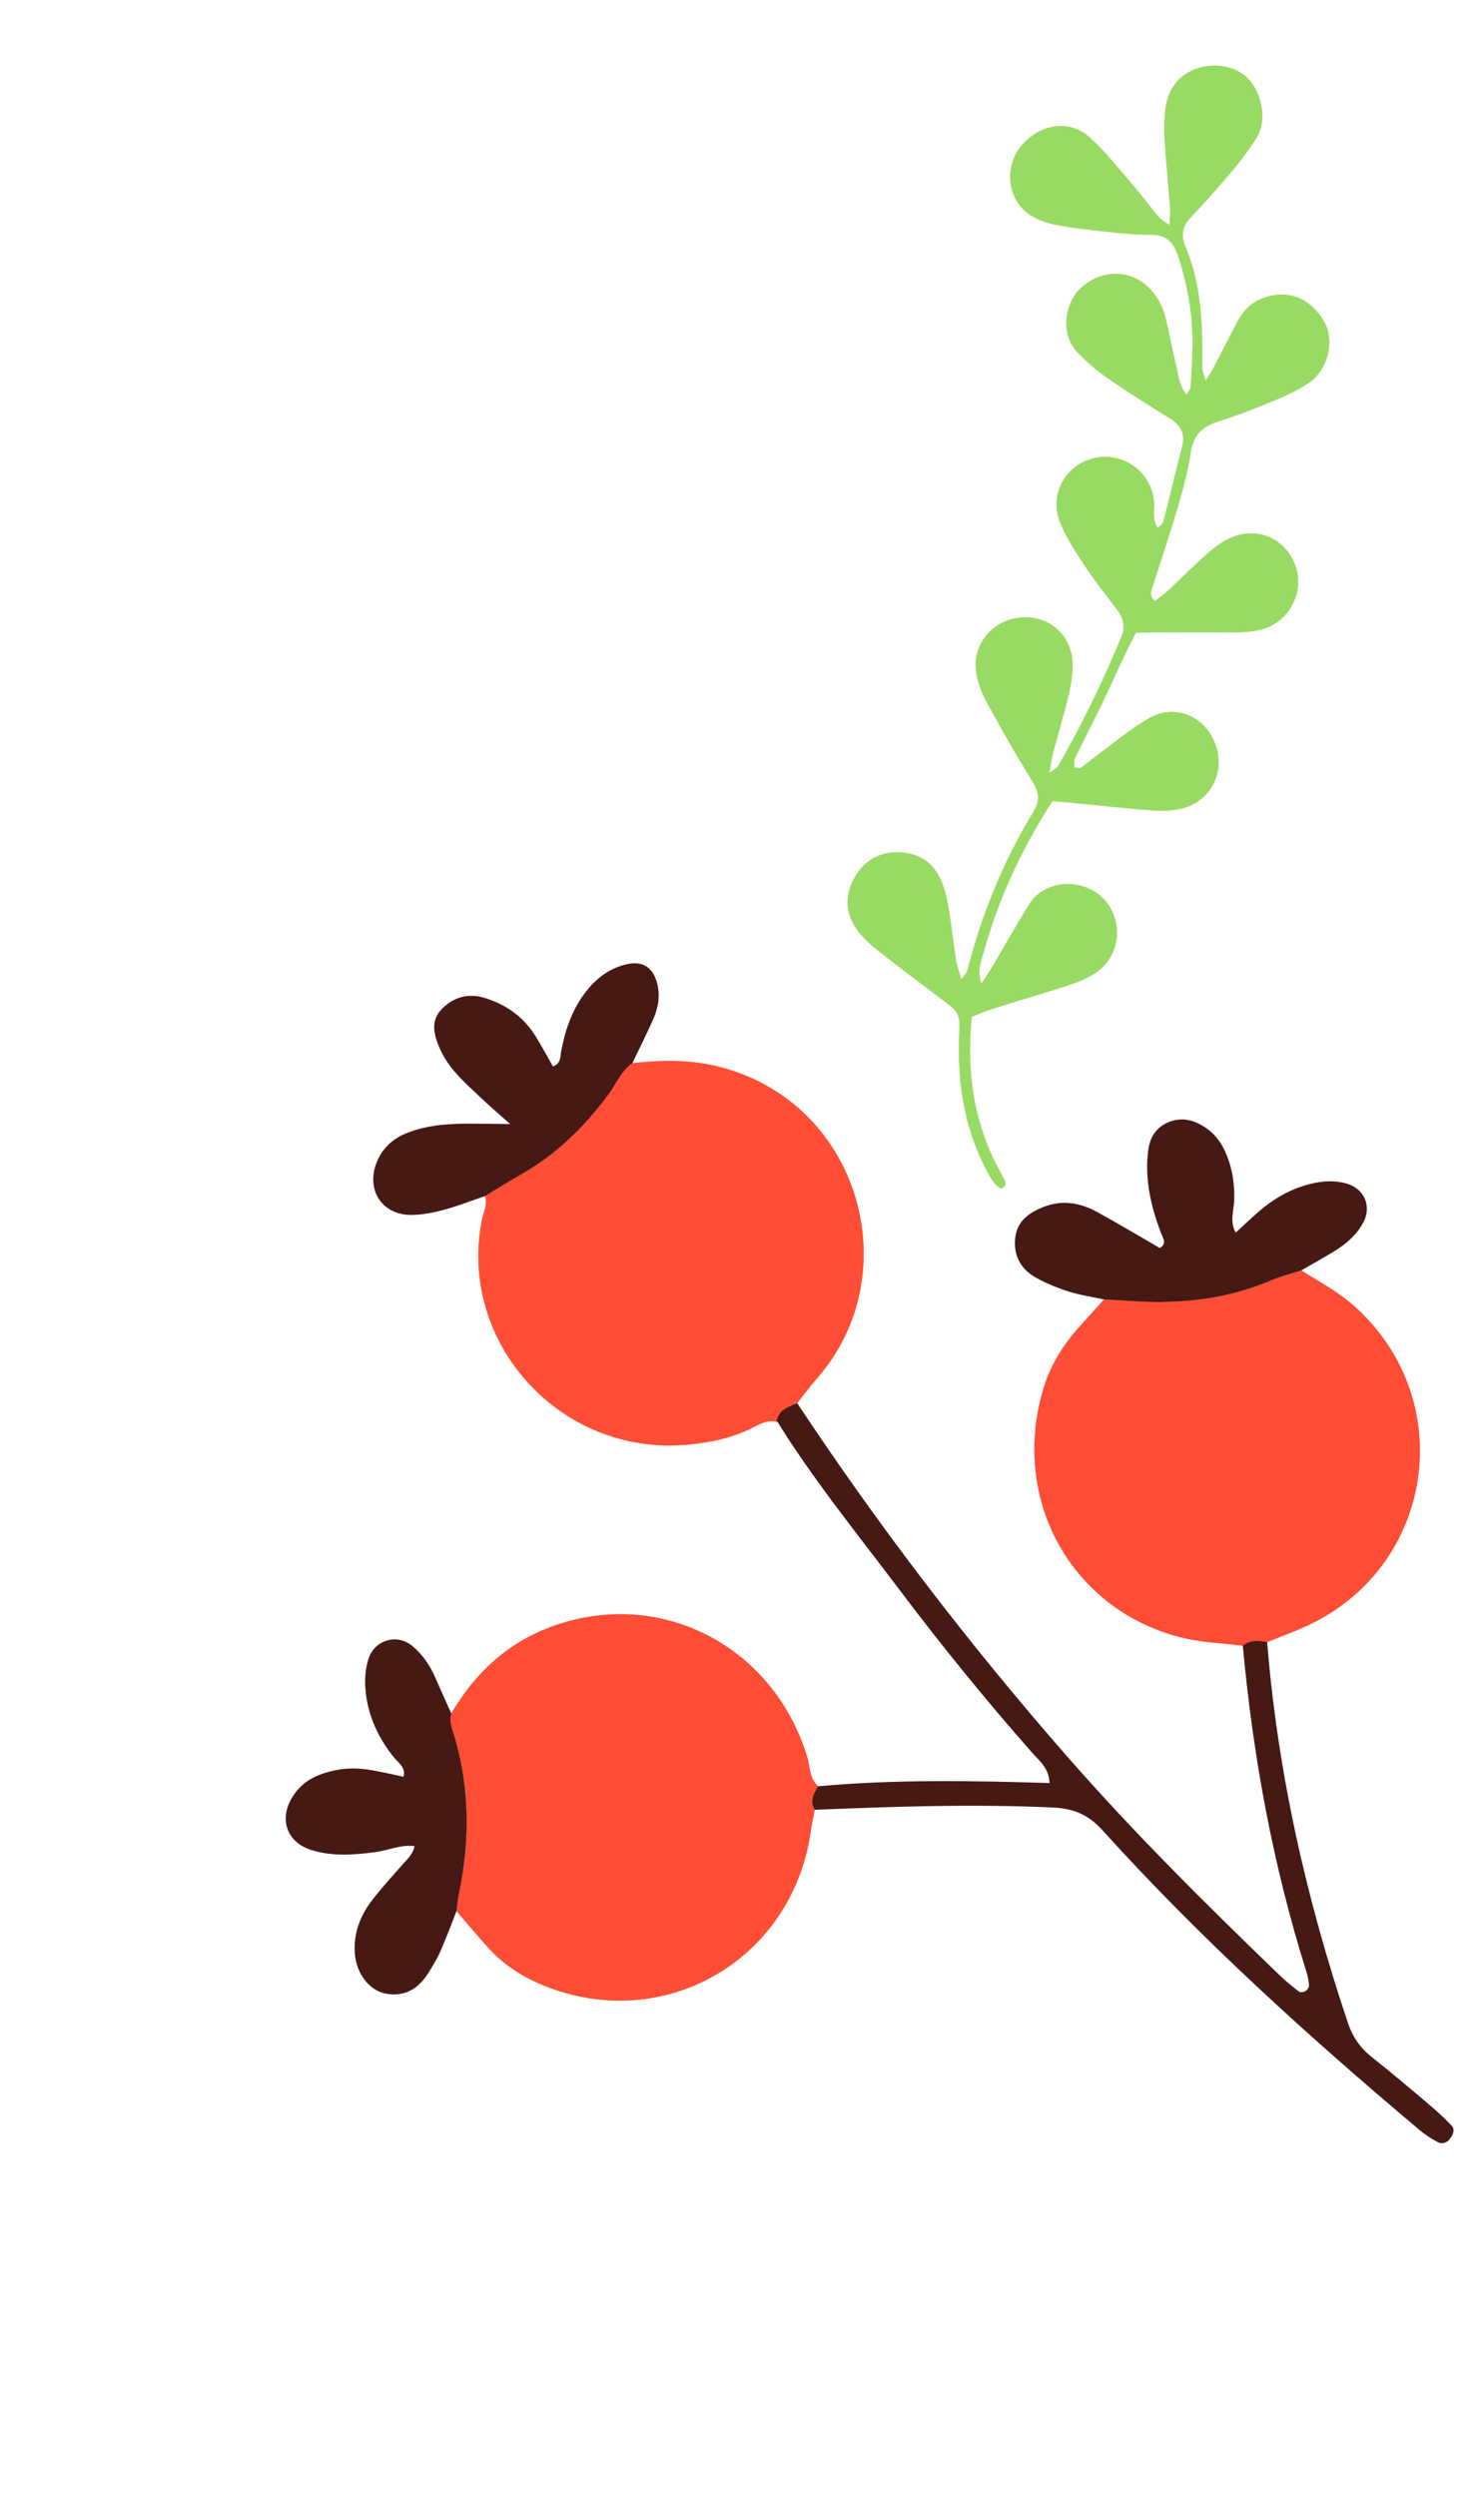 <?xml version="1.0" encoding="UTF-8"?> <svg xmlns="http://www.w3.org/2000/svg" width="179" height="301" viewBox="0 0 179 301" fill="none"><path d="M94.595 171.846C93.331 170.898 92.122 171.391 90.939 172.013C88.459 173.32 85.789 173.877 83.023 174.139C67.488 175.607 55.258 161.712 58.112 147.148C58.303 146.175 58.839 145.225 58.511 144.179C59.985 143.292 61.449 142.376 62.945 141.521C67.159 139.114 70.52 135.797 73.39 131.925C74.327 130.66 74.905 129.114 76.266 128.174C80.017 127.742 83.698 127.721 87.415 128.779C103.938 133.484 109.383 153.746 98.581 166.111C97.729 167.086 96.958 168.132 96.151 169.147C94.424 169.851 94.424 169.851 94.595 171.846Z" fill="#ED6D28"></path><path d="M94.595 171.846C93.331 170.898 92.122 171.391 90.939 172.013C88.459 173.32 85.789 173.877 83.023 174.139C67.488 175.607 55.258 161.712 58.112 147.148C58.303 146.175 58.839 145.225 58.511 144.179C59.985 143.292 61.449 142.376 62.945 141.521C67.159 139.114 70.52 135.797 73.39 131.925C74.327 130.66 74.905 129.114 76.266 128.174C80.017 127.742 83.698 127.721 87.415 128.779C103.938 133.484 109.383 153.746 98.581 166.111C97.729 167.086 96.958 168.132 96.151 169.147C94.424 169.851 94.424 169.851 94.595 171.846Z" fill="#FF4D36"></path><path d="M54.44 206.563C57.232 201.781 61.087 198.157 66.287 196.181C79.322 191.226 93.208 198.231 97.347 211.75C97.72 212.971 97.606 214.381 98.685 215.339C98.135 216.223 97.661 217.119 98.265 218.175C98.107 219.029 97.914 219.877 97.793 220.737C95.65 235.93 80.717 244.934 66.34 239.641C63.599 238.633 61.083 237.148 59.068 234.974C57.688 233.485 56.4 231.912 55.072 230.377C55.169 229.667 55.225 228.946 55.373 228.245C56.684 221.954 56.681 215.707 54.879 209.494C54.603 208.551 54.139 207.603 54.44 206.563Z" fill="#ED6D28"></path><path d="M54.44 206.563C57.232 201.781 61.087 198.157 66.287 196.181C79.322 191.226 93.208 198.231 97.347 211.75C97.72 212.971 97.606 214.381 98.685 215.339C98.135 216.223 97.661 217.119 98.265 218.175C98.107 219.029 97.914 219.877 97.793 220.737C95.65 235.93 80.717 244.934 66.34 239.641C63.599 238.633 61.083 237.148 59.068 234.974C57.688 233.485 56.4 231.912 55.072 230.377C55.169 229.667 55.225 228.946 55.373 228.245C56.684 221.954 56.681 215.707 54.879 209.494C54.603 208.551 54.139 207.603 54.44 206.563Z" fill="#FF4D36"></path><path d="M156.956 153.144C159.154 154.542 161.456 155.748 163.43 157.525C176.12 168.953 172.92 189.244 157.285 196.147C155.824 196.792 154.325 197.348 152.843 197.946C151.815 197.75 150.805 197.681 149.907 198.384C148.763 198.263 147.618 198.116 146.471 198.026C131.291 196.816 121.318 182.455 125.882 167.315C126.723 164.527 128.295 162.057 130.263 159.875C131.233 158.801 132.201 157.722 133.166 156.644C134.319 156.712 135.474 156.775 136.628 156.849C142.349 157.212 147.924 156.649 153.258 154.37C154.45 153.862 155.72 153.547 156.956 153.144Z" fill="#ED6D28"></path><path d="M156.956 153.144C159.154 154.542 161.456 155.748 163.43 157.525C176.12 168.953 172.92 189.244 157.285 196.147C155.824 196.792 154.325 197.348 152.843 197.946C151.815 197.75 150.805 197.681 149.907 198.384C148.763 198.263 147.618 198.116 146.471 198.026C131.291 196.816 121.318 182.455 125.882 167.315C126.723 164.527 128.295 162.057 130.263 159.875C131.233 158.801 132.201 157.722 133.166 156.644C134.319 156.712 135.474 156.775 136.628 156.849C142.349 157.212 147.924 156.649 153.258 154.37C154.45 153.862 155.72 153.547 156.956 153.144Z" fill="#FF4D36"></path><path d="M149.908 198.381C150.802 197.678 151.813 197.748 152.844 197.943C154.105 213.663 157.57 228.915 162.581 243.842C163.161 245.573 164.095 246.901 165.516 248.018C167.908 249.901 170.226 251.881 172.551 253.849C173.433 254.595 174.287 255.385 175.079 256.225C175.551 256.727 175.255 257.326 174.916 257.796C174.545 258.307 173.964 258.524 173.4 258.218C172.641 257.808 171.899 257.334 171.242 256.781C157.792 245.469 144.781 233.686 132.983 220.632C131.276 218.745 129.501 218.005 126.976 217.889C117.393 217.451 107.829 217.771 98.26 218.169C97.655 217.115 98.13 216.217 98.681 215.334C107.901 214.487 117.145 214.657 126.592 214.94C126.535 213.115 125.333 212.235 124.461 211.245C118.91 204.944 113.616 198.432 108.561 191.732C103.682 185.264 97.918 178.142 93.672 171.224C94.083 170.076 94.426 169.848 96.156 169.144C106.019 184.039 116.866 198.184 128.627 211.63C136.75 220.918 145.505 229.592 154.385 238.145C155.112 238.845 155.901 239.489 156.706 240.098C156.864 240.217 157.288 240.142 157.489 240.008C157.697 239.869 157.914 239.538 157.898 239.307C157.855 238.736 157.727 238.16 157.554 237.612C153.533 224.823 151.13 211.719 149.908 198.381Z" fill="#461914"></path><path d="M76.271 128.173C74.91 129.113 74.332 130.659 73.395 131.924C70.525 135.796 67.163 139.113 62.95 141.52C61.454 142.375 59.99 143.291 58.516 144.178C56.869 144.739 55.241 145.378 53.561 145.834C52.311 146.175 50.998 146.43 49.708 146.456C46.176 146.531 44.151 143.563 45.385 140.252C46.093 138.353 47.483 137.163 49.348 136.476C51.706 135.608 54.165 135.451 56.645 135.449C58.056 135.448 59.467 135.479 61.535 135.501C60.089 134.213 59.137 133.401 58.229 132.544C57.07 131.449 55.869 130.383 54.831 129.179C54.082 128.311 53.431 127.3 52.984 126.246C52.352 124.758 51.929 123.1 53.198 121.732C54.58 120.24 56.413 119.688 58.369 120.271C60.942 121.038 63.087 122.511 64.547 124.825C65.316 126.042 65.987 127.322 66.692 128.555C67.679 128.198 67.561 127.416 67.687 126.744C68.146 124.29 68.918 121.958 70.397 119.912C71.714 118.093 73.377 116.74 75.618 116.232C77.481 115.809 78.717 116.583 79.234 118.429C79.692 120.061 79.375 121.601 78.697 123.086C77.92 124.794 77.084 126.478 76.271 128.173Z" fill="#461914"></path><path d="M156.956 153.142C155.723 153.546 154.451 153.86 153.26 154.369C147.926 156.648 142.351 157.211 136.631 156.848C135.477 156.774 134.321 156.711 133.169 156.643C131.757 156.339 130.309 156.133 128.935 155.7C127.565 155.266 126.204 154.718 124.952 154.015C123.174 153.019 122.248 151.433 122.445 149.325C122.649 147.108 124.243 146.101 126.064 145.426C128.236 144.622 130.373 145.022 132.351 146.108C134.885 147.501 137.365 148.986 139.888 150.442C140.805 149.949 140.254 149.205 140.037 148.631C138.942 145.757 138.215 142.823 138.4 139.723C138.462 138.713 138.556 137.704 139.113 136.799C140.083 135.225 142.245 134.504 144.079 135.233C145.766 135.902 146.979 137.091 147.743 138.748C148.611 140.63 148.932 142.589 148.872 144.663C148.837 145.912 148.283 147.225 149.049 148.59C150.082 147.647 150.995 146.768 151.957 145.948C153.746 144.426 155.748 143.287 158.045 142.717C159.472 142.361 160.91 142.267 162.345 142.652C164.574 143.251 165.502 145.419 164.418 147.406C163.627 148.854 162.441 149.9 161.074 150.748C159.725 151.584 158.331 152.346 156.956 153.142Z" fill="#461914"></path><path d="M54.438 206.561C54.136 207.603 54.599 208.551 54.873 209.493C56.675 215.706 56.679 221.953 55.367 228.244C55.221 228.946 55.164 229.664 55.066 230.375C54.428 231.982 53.833 233.611 53.135 235.194C52.728 236.117 52.197 236.993 51.659 237.851C50.478 239.731 48.811 240.746 46.543 240.329C44.557 239.963 42.989 237.914 42.801 235.518C42.612 233.091 43.44 230.937 44.893 229.049C46.04 227.56 47.319 226.173 48.56 224.757C49.125 224.114 49.795 223.551 50.004 222.548C48.329 222.334 46.842 223.06 45.284 223.267C42.68 223.61 40.076 223.812 37.537 223.009C34.64 222.092 33.65 219.379 35.175 216.785C35.935 215.496 37.003 214.566 38.404 214.007C40.338 213.236 42.339 213.016 44.377 213.318C45.804 213.53 47.21 213.883 48.672 214.183C48.97 213.003 48.002 212.471 47.433 211.75C45.696 209.545 44.51 207.105 44.15 204.294C43.964 202.842 43.994 201.388 44.434 199.994C45.157 197.706 47.861 196.881 49.701 198.392C50.947 199.416 51.852 200.728 52.498 202.214C53.133 203.667 53.791 205.112 54.438 206.561Z" fill="#461914"></path><path d="M143.105 47.599C142.194 46.358 142.134 45.16 141.866 44.051C141.414 42.178 141.048 40.285 140.611 38.409C140.29 37.03 139.662 35.798 138.662 34.777C136.404 32.475 133.056 32.428 130.552 34.558C128.39 36.399 127.776 40.306 130.088 42.605C131.144 43.656 132.269 44.671 133.491 45.514C135.955 47.212 138.478 48.825 141.033 50.384C142.4 51.217 142.999 52.236 142.587 53.839C141.813 56.846 141.099 59.869 140.328 62.879C140.265 63.127 139.955 63.313 139.646 63.654C138.923 62.567 139.303 61.474 139.204 60.467C138.825 56.552 134.901 54.075 131.222 55.455C128.156 56.605 126.591 59.96 127.91 63.104C128.688 64.958 129.832 66.678 130.952 68.363C132.134 70.14 133.48 71.806 134.76 73.518C135.517 74.529 135.77 75.557 135.248 76.811C133.018 82.159 130.514 87.37 127.606 92.383C127.465 92.625 127.131 92.754 126.57 93.171C126.764 92.135 126.853 91.421 127.034 90.733C127.634 88.453 128.313 86.194 128.871 83.906C129.149 82.766 129.343 81.584 129.384 80.416C129.511 76.894 126.789 74.234 123.344 74.42C119.896 74.605 117.305 77.503 117.731 80.913C117.886 82.153 118.352 83.422 118.954 84.528C120.739 87.814 122.59 91.069 124.564 94.245C125.348 95.507 125.459 96.553 124.696 97.798C121.026 103.787 118.412 110.219 116.678 117.014C116.61 117.281 116.345 117.498 115.956 118.037C115.685 117.101 115.419 116.453 115.316 115.78C114.989 113.664 114.774 111.528 114.412 109.42C114.214 108.267 113.945 107.09 113.469 106.031C112.505 103.886 110.701 102.795 108.375 102.738C105.883 102.675 104.021 103.933 102.92 106.08C101.869 108.129 102.019 110.276 103.424 112.148C104.122 113.077 105.018 113.891 105.934 114.618C108.279 116.476 110.689 118.255 113.07 120.067C113.665 120.52 114.27 120.961 114.842 121.44C115.448 121.949 115.747 122.622 115.733 123.419C115.714 124.49 115.668 125.56 115.666 126.632C115.647 131.637 116.594 136.419 118.899 140.896C119.387 141.843 119.842 142.782 120.75 143.288C121.428 142.962 121.335 142.571 121.13 142.175C120.788 141.509 120.41 140.86 120.078 140.191C117.328 134.661 116.586 128.816 117.217 122.57C118.096 122.227 118.856 121.878 119.648 121.63C122.714 120.669 125.802 119.774 128.857 118.777C129.97 118.415 131.093 117.959 132.071 117.33C134.844 115.542 135.539 111.869 133.728 109.114C132.001 106.487 128.113 105.741 125.467 107.596C124.874 108.012 124.357 108.622 123.977 109.248C122.53 111.626 121.159 114.051 119.747 116.451C119.385 117.067 118.976 117.655 118.376 118.587C117.833 116.969 118.344 115.859 118.643 114.786C120.44 108.345 123.216 102.35 126.935 96.577C128.048 96.673 129.094 96.756 130.138 96.857C133.122 97.144 136.102 97.492 139.092 97.704C140.252 97.787 141.472 97.728 142.596 97.45C146.079 96.587 147.861 92.979 146.568 89.626C145.3 86.341 141.793 84.813 138.693 86.532C136.371 87.82 134.324 89.606 132.163 91.18C131.558 91.621 130.994 92.118 130.382 92.547C130.253 92.638 129.994 92.543 129.567 92.524C129.587 92.171 129.497 91.745 129.647 91.434C130.67 89.309 131.765 87.22 132.795 85.098C133.729 83.169 134.603 81.21 135.52 79.273C135.973 78.314 136.461 77.374 137.009 76.273C138.248 76.259 139.407 76.234 140.568 76.232C143.567 76.23 146.565 76.26 149.564 76.223C150.414 76.213 151.281 76.1 152.105 75.894C155.391 75.07 157.333 71.568 156.317 68.387C155.259 65.077 151.851 63.42 148.597 64.766C147.536 65.204 146.553 65.936 145.678 66.699C144.063 68.107 142.565 69.651 140.994 71.112C140.465 71.605 139.86 72.014 139.313 72.444C138.536 71.81 138.874 71.204 139.063 70.611C140.072 67.446 141.138 64.297 142.07 61.11C142.7 58.953 143.299 56.764 143.626 54.547C143.936 52.434 145.035 51.397 146.992 50.791C149.341 50.064 151.638 49.141 153.913 48.196C155.293 47.624 156.679 46.978 157.902 46.133C160.232 44.526 161.063 40.972 159.659 38.661C158.187 36.235 155.619 34.666 152.225 35.988C150.852 36.523 149.917 37.532 149.246 38.794C148.289 40.59 147.385 42.415 146.443 44.219C146.21 44.669 145.916 45.086 145.416 45.898C145.201 45.087 145.031 44.725 145.021 44.356C144.987 43.073 145.045 41.786 145.003 40.504C144.883 36.845 144.462 33.228 143.023 29.826C142.4 28.355 142.58 27.254 143.734 26.077C145.609 24.165 147.342 22.113 149.076 20.069C149.906 19.092 150.606 18.003 151.358 16.96C153.042 14.624 152.176 10.965 150.358 9.304C148.458 7.568 145.138 7.426 142.888 9.019C141.489 10.008 140.784 11.462 140.575 13.1C140.413 14.366 140.406 15.669 140.484 16.945C140.647 19.616 140.922 22.282 141.126 24.952C141.171 25.545 141.103 26.148 141.075 27.125C140.427 26.669 140.046 26.503 139.809 26.219C138.646 24.822 137.562 23.358 136.374 21.983C134.767 20.124 133.23 18.169 131.408 16.541C128.954 14.349 125.406 14.924 123.166 17.607C121.181 19.985 121.443 23.753 123.888 25.647C124.78 26.339 125.955 26.807 127.071 27.039C129.161 27.471 131.299 27.703 133.426 27.933C135.235 28.129 137.058 28.304 138.873 28.304C140.694 28.303 141.565 29.221 142.094 30.828C143.244 34.318 143.877 37.885 143.846 41.559C143.832 43.272 143.711 44.982 143.612 46.693C143.601 46.874 143.416 47.051 143.105 47.599Z" fill="#F5B768"></path><path d="M143.105 47.599C142.194 46.358 142.134 45.16 141.866 44.051C141.414 42.178 141.048 40.285 140.611 38.409C140.29 37.03 139.662 35.798 138.662 34.777C136.404 32.475 133.056 32.428 130.552 34.558C128.39 36.399 127.776 40.306 130.088 42.605C131.144 43.656 132.269 44.671 133.491 45.514C135.955 47.212 138.478 48.825 141.033 50.384C142.4 51.217 142.999 52.236 142.587 53.839C141.813 56.846 141.099 59.869 140.328 62.879C140.265 63.127 139.955 63.313 139.646 63.654C138.923 62.567 139.303 61.474 139.204 60.467C138.825 56.552 134.901 54.075 131.222 55.455C128.156 56.605 126.591 59.96 127.91 63.104C128.688 64.958 129.832 66.678 130.952 68.363C132.134 70.14 133.48 71.806 134.76 73.518C135.517 74.529 135.77 75.557 135.248 76.811C133.018 82.159 130.514 87.37 127.606 92.383C127.465 92.625 127.131 92.754 126.57 93.171C126.764 92.135 126.853 91.421 127.034 90.733C127.634 88.453 128.313 86.194 128.871 83.906C129.149 82.766 129.343 81.584 129.384 80.416C129.511 76.894 126.789 74.234 123.344 74.42C119.896 74.605 117.305 77.503 117.731 80.913C117.886 82.153 118.352 83.422 118.954 84.528C120.739 87.814 122.59 91.069 124.564 94.245C125.348 95.507 125.459 96.553 124.696 97.798C121.026 103.787 118.412 110.219 116.678 117.014C116.61 117.281 116.345 117.498 115.956 118.037C115.685 117.101 115.419 116.453 115.316 115.78C114.989 113.664 114.774 111.528 114.412 109.42C114.214 108.267 113.945 107.09 113.469 106.031C112.505 103.886 110.701 102.795 108.375 102.738C105.883 102.675 104.021 103.933 102.92 106.08C101.869 108.129 102.019 110.276 103.424 112.148C104.122 113.077 105.018 113.891 105.934 114.618C108.279 116.476 110.689 118.255 113.07 120.067C113.665 120.52 114.27 120.961 114.842 121.44C115.448 121.949 115.747 122.622 115.733 123.419C115.714 124.49 115.668 125.56 115.666 126.632C115.647 131.637 116.594 136.419 118.899 140.896C119.387 141.843 119.842 142.782 120.75 143.288C121.428 142.962 121.335 142.571 121.13 142.175C120.788 141.509 120.41 140.86 120.078 140.191C117.328 134.661 116.586 128.816 117.217 122.57C118.096 122.227 118.856 121.878 119.648 121.63C122.714 120.669 125.802 119.774 128.857 118.777C129.97 118.415 131.093 117.959 132.071 117.33C134.844 115.542 135.539 111.869 133.728 109.114C132.001 106.487 128.113 105.741 125.467 107.596C124.874 108.012 124.357 108.622 123.977 109.248C122.53 111.626 121.159 114.051 119.747 116.451C119.385 117.067 118.976 117.655 118.376 118.587C117.833 116.969 118.344 115.859 118.643 114.786C120.44 108.345 123.216 102.35 126.935 96.577C128.048 96.673 129.094 96.756 130.138 96.857C133.122 97.144 136.102 97.492 139.092 97.704C140.252 97.787 141.472 97.728 142.596 97.45C146.079 96.587 147.861 92.979 146.568 89.626C145.3 86.341 141.793 84.813 138.693 86.532C136.371 87.82 134.324 89.606 132.163 91.18C131.558 91.621 130.994 92.118 130.382 92.547C130.253 92.638 129.994 92.543 129.567 92.524C129.587 92.171 129.497 91.745 129.647 91.434C130.67 89.309 131.765 87.22 132.795 85.098C133.729 83.169 134.603 81.21 135.52 79.273C135.973 78.314 136.461 77.374 137.009 76.273C138.248 76.259 139.407 76.234 140.568 76.232C143.567 76.23 146.565 76.26 149.564 76.223C150.414 76.213 151.281 76.1 152.105 75.894C155.391 75.07 157.333 71.568 156.317 68.387C155.259 65.077 151.851 63.42 148.597 64.766C147.536 65.204 146.553 65.936 145.678 66.699C144.063 68.107 142.565 69.651 140.994 71.112C140.465 71.605 139.86 72.014 139.313 72.444C138.536 71.81 138.874 71.204 139.063 70.611C140.072 67.446 141.138 64.297 142.07 61.11C142.7 58.953 143.299 56.764 143.626 54.547C143.936 52.434 145.035 51.397 146.992 50.791C149.341 50.064 151.638 49.141 153.913 48.196C155.293 47.624 156.679 46.978 157.902 46.133C160.232 44.526 161.063 40.972 159.659 38.661C158.187 36.235 155.619 34.666 152.225 35.988C150.852 36.523 149.917 37.532 149.246 38.794C148.289 40.59 147.385 42.415 146.443 44.219C146.21 44.669 145.916 45.086 145.416 45.898C145.201 45.087 145.031 44.725 145.021 44.356C144.987 43.073 145.045 41.786 145.003 40.504C144.883 36.845 144.462 33.228 143.023 29.826C142.4 28.355 142.58 27.254 143.734 26.077C145.609 24.165 147.342 22.113 149.076 20.069C149.906 19.092 150.606 18.003 151.358 16.96C153.042 14.624 152.176 10.965 150.358 9.304C148.458 7.568 145.138 7.426 142.888 9.019C141.489 10.008 140.784 11.462 140.575 13.1C140.413 14.366 140.406 15.669 140.484 16.945C140.647 19.616 140.922 22.282 141.126 24.952C141.171 25.545 141.103 26.148 141.075 27.125C140.427 26.669 140.046 26.503 139.809 26.219C138.646 24.822 137.562 23.358 136.374 21.983C134.767 20.124 133.23 18.169 131.408 16.541C128.954 14.349 125.406 14.924 123.166 17.607C121.181 19.985 121.443 23.753 123.888 25.647C124.78 26.339 125.955 26.807 127.071 27.039C129.161 27.471 131.299 27.703 133.426 27.933C135.235 28.129 137.058 28.304 138.873 28.304C140.694 28.303 141.565 29.221 142.094 30.828C143.244 34.318 143.877 37.885 143.846 41.559C143.832 43.272 143.711 44.982 143.612 46.693C143.601 46.874 143.416 47.051 143.105 47.599Z" fill="#FFE2C0"></path><path d="M143.105 47.599C142.194 46.358 142.134 45.16 141.866 44.051C141.414 42.178 141.048 40.285 140.611 38.409C140.29 37.03 139.662 35.798 138.662 34.777C136.404 32.475 133.056 32.428 130.552 34.558C128.39 36.399 127.776 40.306 130.088 42.605C131.144 43.656 132.269 44.671 133.491 45.514C135.955 47.212 138.478 48.825 141.033 50.384C142.4 51.217 142.999 52.236 142.587 53.839C141.813 56.846 141.099 59.869 140.328 62.879C140.265 63.127 139.955 63.313 139.646 63.654C138.923 62.567 139.303 61.474 139.204 60.467C138.825 56.552 134.901 54.075 131.222 55.455C128.156 56.605 126.591 59.96 127.91 63.104C128.688 64.958 129.832 66.678 130.952 68.363C132.134 70.14 133.48 71.806 134.76 73.518C135.517 74.529 135.77 75.557 135.248 76.811C133.018 82.159 130.514 87.37 127.606 92.383C127.465 92.625 127.131 92.754 126.57 93.171C126.764 92.135 126.853 91.421 127.034 90.733C127.634 88.453 128.313 86.194 128.871 83.906C129.149 82.766 129.343 81.584 129.384 80.416C129.511 76.894 126.789 74.234 123.344 74.42C119.896 74.605 117.305 77.503 117.731 80.913C117.886 82.153 118.352 83.422 118.954 84.528C120.739 87.814 122.59 91.069 124.564 94.245C125.348 95.507 125.459 96.553 124.696 97.798C121.026 103.787 118.412 110.219 116.678 117.014C116.61 117.281 116.345 117.498 115.956 118.037C115.685 117.101 115.419 116.453 115.316 115.78C114.989 113.664 114.774 111.528 114.412 109.42C114.214 108.267 113.945 107.09 113.469 106.031C112.505 103.886 110.701 102.795 108.375 102.738C105.883 102.675 104.021 103.933 102.92 106.08C101.869 108.129 102.019 110.276 103.424 112.148C104.122 113.077 105.018 113.891 105.934 114.618C108.279 116.476 110.689 118.255 113.07 120.067C113.665 120.52 114.27 120.961 114.842 121.44C115.448 121.949 115.747 122.622 115.733 123.419C115.714 124.49 115.668 125.56 115.666 126.632C115.647 131.637 116.594 136.419 118.899 140.896C119.387 141.843 119.842 142.782 120.75 143.288C121.428 142.962 121.335 142.571 121.13 142.175C120.788 141.509 120.41 140.86 120.078 140.191C117.328 134.661 116.586 128.816 117.217 122.57C118.096 122.227 118.856 121.878 119.648 121.63C122.714 120.669 125.802 119.774 128.857 118.777C129.97 118.415 131.093 117.959 132.071 117.33C134.844 115.542 135.539 111.869 133.728 109.114C132.001 106.487 128.113 105.741 125.467 107.596C124.874 108.012 124.357 108.622 123.977 109.248C122.53 111.626 121.159 114.051 119.747 116.451C119.385 117.067 118.976 117.655 118.376 118.587C117.833 116.969 118.344 115.859 118.643 114.786C120.44 108.345 123.216 102.35 126.935 96.577C128.048 96.673 129.094 96.756 130.138 96.857C133.122 97.144 136.102 97.492 139.092 97.704C140.252 97.787 141.472 97.728 142.596 97.45C146.079 96.587 147.861 92.979 146.568 89.626C145.3 86.341 141.793 84.813 138.693 86.532C136.371 87.82 134.324 89.606 132.163 91.18C131.558 91.621 130.994 92.118 130.382 92.547C130.253 92.638 129.994 92.543 129.567 92.524C129.587 92.171 129.497 91.745 129.647 91.434C130.67 89.309 131.765 87.22 132.795 85.098C133.729 83.169 134.603 81.21 135.52 79.273C135.973 78.314 136.461 77.374 137.009 76.273C138.248 76.259 139.407 76.234 140.568 76.232C143.567 76.23 146.565 76.26 149.564 76.223C150.414 76.213 151.281 76.1 152.105 75.894C155.391 75.07 157.333 71.568 156.317 68.387C155.259 65.077 151.851 63.42 148.597 64.766C147.536 65.204 146.553 65.936 145.678 66.699C144.063 68.107 142.565 69.651 140.994 71.112C140.465 71.605 139.86 72.014 139.313 72.444C138.536 71.81 138.874 71.204 139.063 70.611C140.072 67.446 141.138 64.297 142.07 61.11C142.7 58.953 143.299 56.764 143.626 54.547C143.936 52.434 145.035 51.397 146.992 50.791C149.341 50.064 151.638 49.141 153.913 48.196C155.293 47.624 156.679 46.978 157.902 46.133C160.232 44.526 161.063 40.972 159.659 38.661C158.187 36.235 155.619 34.666 152.225 35.988C150.852 36.523 149.917 37.532 149.246 38.794C148.289 40.59 147.385 42.415 146.443 44.219C146.21 44.669 145.916 45.086 145.416 45.898C145.201 45.087 145.031 44.725 145.021 44.356C144.987 43.073 145.045 41.786 145.003 40.504C144.883 36.845 144.462 33.228 143.023 29.826C142.4 28.355 142.58 27.254 143.734 26.077C145.609 24.165 147.342 22.113 149.076 20.069C149.906 19.092 150.606 18.003 151.358 16.96C153.042 14.624 152.176 10.965 150.358 9.304C148.458 7.568 145.138 7.426 142.888 9.019C141.489 10.008 140.784 11.462 140.575 13.1C140.413 14.366 140.406 15.669 140.484 16.945C140.647 19.616 140.922 22.282 141.126 24.952C141.171 25.545 141.103 26.148 141.075 27.125C140.427 26.669 140.046 26.503 139.809 26.219C138.646 24.822 137.562 23.358 136.374 21.983C134.767 20.124 133.23 18.169 131.408 16.541C128.954 14.349 125.406 14.924 123.166 17.607C121.181 19.985 121.443 23.753 123.888 25.647C124.78 26.339 125.955 26.807 127.071 27.039C129.161 27.471 131.299 27.703 133.426 27.933C135.235 28.129 137.058 28.304 138.873 28.304C140.694 28.303 141.565 29.221 142.094 30.828C143.244 34.318 143.877 37.885 143.846 41.559C143.832 43.272 143.711 44.982 143.612 46.693C143.601 46.874 143.416 47.051 143.105 47.599Z" fill="#98DB64"></path></svg> 